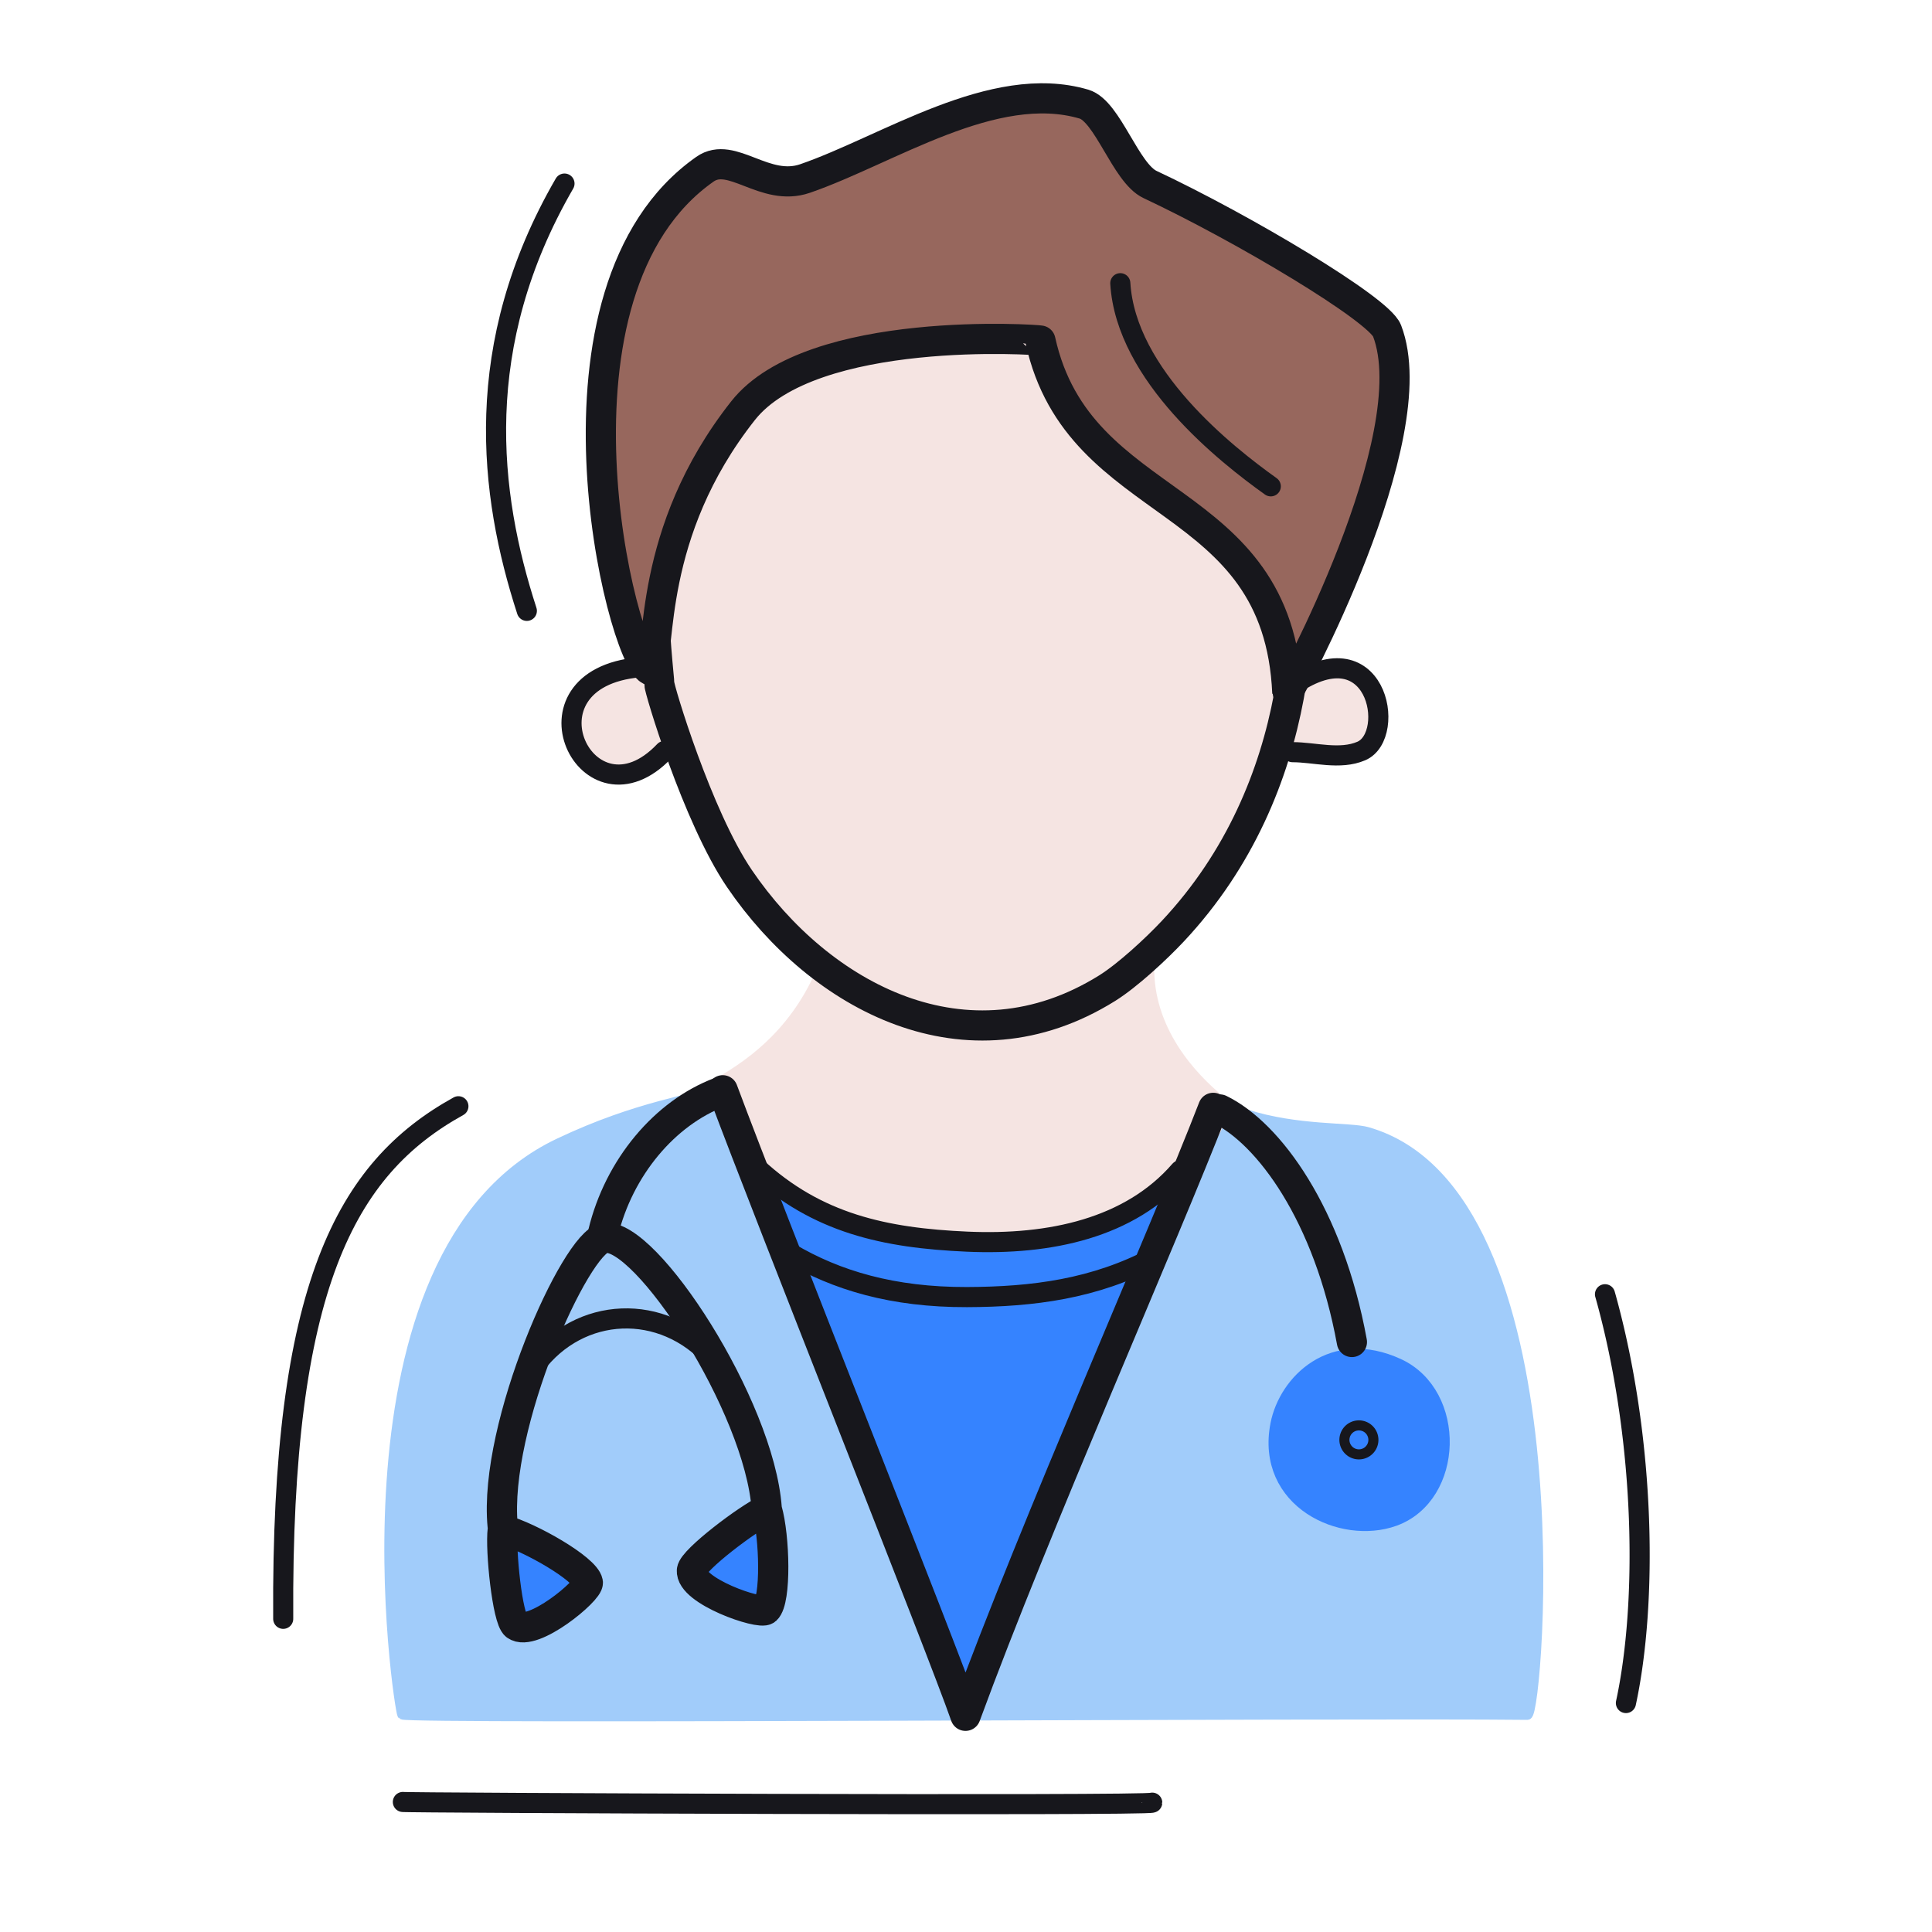 <svg xmlns="http://www.w3.org/2000/svg" width="192" height="192" style="width:100%;height:100%;transform:translate3d(0,0,0);content-visibility:visible" viewBox="0 0 192 192"><defs><clipPath id="a"><path d="M0 0h192v192H0z"/></clipPath><clipPath id="c"><path d="M0 0h192v192H0z"/></clipPath><clipPath id="b"><path d="M0 0h192v192H0z"/></clipPath></defs><g clip-path="url(#a)"><g clip-path="url(#b)" style="display:block"><g style="display:block"><path fill="none" stroke="#A1CCFA" stroke-linecap="round" stroke-linejoin="round" d="M112.641 96.839c2.317 17.173 19.74 14.661 23.24 15.663 21.288 6.098 16.985 57.928 15.902 57.916-18.089-.2-110.87.438-111.802-.034-.263-.134-7.533-45.819 15.575-56.771 15.851-7.513 20.548-1.822 26.562-16.71" class="quaternary"/><path fill="#A1CCFA" d="M112.641 96.839c2.317 17.173 19.74 14.661 23.24 15.663 21.288 6.098 16.985 57.928 15.902 57.916-18.089-.2-110.87.438-111.802-.034-.263-.134-7.533-45.819 15.575-56.771 15.851-7.513 20.548-1.822 26.562-16.71" class="quaternary"/></g><g style="display:block"><path fill="#3583FF" d="M120.808 109.498c-.154-.441-24.934 60.319-25.052 60.158-.021-.029-19.47-49.336-23.93-61.306" class="secondary"/><path fill="none" stroke="#3583FF" stroke-linecap="round" stroke-linejoin="round" stroke-width="1.001" d="M120.808 109.498c-.154-.441-24.934 60.319-25.052 60.158-.021-.029-19.47-49.336-23.93-61.306" class="secondary"/></g><g style="display:block"><path fill="#F5E4E2" d="M98.274 101.9c4.192-.359 10.157-2.266 16.017-7.204-.748 6.715 3.482 11.635 6.406 14.184 3.444 3.005-6.956 14-23.127 14.39-20.379.491-28.242-14.497-26.015-15.768 3.238-1.848 7.949-5.217 10.505-12.089.22-.593 5.02 7.447 16.214 6.487" class="tertiary"/><path fill="none" stroke="#F5E4E2" d="M98.274 101.9c4.192-.359 10.157-2.266 16.017-7.204-.748 6.715 3.482 11.635 6.406 14.184 3.444 3.005-6.956 14-23.127 14.39-20.379.491-28.242-14.497-26.015-15.768 3.238-1.848 7.949-5.217 10.505-12.089.22-.593 5.02 7.447 16.214 6.487z" class="tertiary"/></g><g fill="none" stroke="#17171C" stroke-linecap="round" stroke-linejoin="round" style="display:block"><path stroke-width="2" d="M114.774 124.919c-5.965 3.175-12.126 3.962-18.675 3.984-7.383.024-12.994-1.666-17.609-4.394" class="primary"/><path stroke-width="1.995" d="M117.265 116.308c-4.981 5.749-12.925 7.448-21.142 7.087-8.2-.359-14.942-1.821-20.994-7.422" class="primary"/><path stroke-width="3.002" d="M95.949 170.514c-2.299-6.616-19.346-49.338-24.124-62.164m24.125 62.164c6.98-19.038 19.721-47.735 24.62-60.416" class="primary"/></g><g style="display:block"><path fill="#3583FF" d="M51.26 161.51c-.84-.62-1.54-7.49-1.3-9.5 2.7.73 8.2 3.89 8.46 5.25.15.79-5.51 5.49-7.16 4.25m17.5-5.45c.1-1.04 5.61-5.21 7.45-6.03.78 2.68.93 9.02-.09 9.94-.6.54-7.55-1.86-7.36-3.91" class="secondary"/><path fill="none" stroke="#17171C" stroke-linecap="round" stroke-linejoin="round" stroke-width="3.005" d="M51.256 161.514c-.834-.622-1.54-7.497-1.292-9.499 2.696.726 8.197 3.888 8.453 5.242.15.791-5.509 5.49-7.16 4.257m17.507-5.454c.1-1.035 5.61-5.207 7.45-6.034.778 2.682.93 9.025-.094 9.946-.6.538-7.552-1.86-7.356-3.912m7.432-6.145c-.725-10.203-12.055-27.543-16.145-26.889-2.836.455-11.037 18.643-10.098 28.608" class="primary"/><path fill="none" stroke="#17171C" stroke-linecap="round" stroke-linejoin="round" stroke-width="2" d="M70.885 135.035c-5.032-5.63-13.287-5.273-17.735.685" class="primary"/></g><path fill="none" stroke="#17171C" stroke-linecap="round" stroke-linejoin="round" stroke-width="3" d="M-5.776 6.985C-4.204.461.369-4.933 5.776-6.985" class="primary" style="display:block" transform="translate(65.713 115.54)"/><g style="display:block"><path fill="none" stroke="#3583FF" stroke-linecap="round" stroke-linejoin="round" stroke-width="2" d="M138.806 135.972c5.871 2.702 5.627 12.562-.373 14.718-4.991 1.793-12.639-1.687-11.187-9.087.803-4.089 5.235-8.542 11.56-5.631" class="secondary"/><path fill="#3583FF" d="M138.806 135.972c5.871 2.702 5.627 12.562-.373 14.718-4.991 1.793-12.639-1.687-11.187-9.087.803-4.089 5.235-8.542 11.56-5.631" class="secondary"/><path fill="none" stroke="#17171C" stroke-linecap="round" stroke-linejoin="round" d="M135.047 144.534a1.44 1.44 0 1 0 0-2.88 1.44 1.44 0 0 0 0 2.88" class="primary"/></g><path fill="none" stroke="#17171C" stroke-linecap="round" stroke-linejoin="round" stroke-width="3" d="M134.351 133.367c-2.312-12.66-8.258-20.738-13.131-23.11" class="primary" style="display:block"/><g style="display:block"><path fill="#F5E4E2" d="M66.04 74.63c-7.68 8.07-15.03-7.2-2.47-8.32m64.88 8.44c2.19 0 4.7.8 6.83-.12 3.62-1.55 1.54-12.66-7.22-6.23M67.74 40.17c7.44-11.91 21.93-13.9 29.66-14.02 24.7-.4 28.8 14.79 30.68 23.59 1.96 9.14 1.91 28.47-11.52 42.79-1.64 1.76-4.49 4.4-6.54 5.68-13.92 8.68-28.51.89-36.54-10.9-4.19-6.15-8-18.93-7.96-19.38.04-.51-2.52-20.17 2.22-27.76" class="tertiary"/><path fill="none" stroke="#17171C" stroke-linecap="round" stroke-linejoin="round" stroke-width="1.999" d="M66.036 74.632c-7.673 8.072-15.03-7.204-2.471-8.319m64.887 8.437c2.185 0 4.701.798 6.833-.115 3.618-1.551 1.538-12.663-7.225-6.239" class="primary"/><path fill="none" stroke="#17171C" stroke-linecap="round" stroke-linejoin="round" stroke-width="2.996" d="M67.741 40.167c7.441-11.903 21.932-13.897 29.66-14.022 24.698-.4 28.802 14.793 30.683 23.59 1.956 9.143 1.901 28.476-11.522 42.796-1.647 1.758-4.493 4.4-6.538 5.675-13.928 8.682-28.516.897-36.54-10.893-4.19-6.157-8.005-18.933-7.967-19.379.044-.514-2.52-20.177 2.224-27.767" class="primary"/></g><g style="display:block"><path fill="#97675D" d="M73.844 40.813c-9.621 12.187-8.09 23.92-9.252 25.782-2.906-1.452-11.794-37.67 5.465-49.779 2.67-1.875 5.934 2.31 9.95.924 8.224-2.836 18.738-10.032 27.713-7.394 2.361.694 4.136 6.846 6.568 7.989 9.282 4.361 22.73 12.391 23.554 14.531 4.079 10.612-9.9 36.198-9.908 36.006-.898-20.384-20.688-17.598-24.538-35.027-.017-.081-22.735-1.669-29.552 6.968" class="quinary"/><path fill="none" stroke="#17171C" stroke-linecap="round" stroke-linejoin="round" stroke-width="2.998" d="M73.844 40.813c-9.621 12.187-8.09 23.92-9.252 25.782-2.906-1.452-11.794-37.67 5.465-49.779 2.67-1.875 5.934 2.31 9.95.924 8.224-2.836 18.738-10.032 27.713-7.394 2.361.694 4.136 6.846 6.568 7.989 9.282 4.361 22.73 12.391 23.554 14.531 4.079 10.612-9.9 36.198-9.908 36.006-.898-20.384-20.688-17.598-24.538-35.027-.017-.081-22.735-1.669-29.552 6.968" class="primary"/><path fill="none" stroke="#17171C" stroke-linecap="round" stroke-linejoin="round" stroke-width="1.999" d="M126.289 48.331c-4.416-3.149-14.404-11.01-14.954-20.186" class="primary"/></g><path fill="none" stroke="#17171C" stroke-linecap="round" stroke-linejoin="round" stroke-width="1.995" d="M37.238-.042c0 .339-75.15.02-74.471-.069" class="primary" style="display:block" transform="translate(77.271 179.187)"/><path fill="none" stroke="#17171C" stroke-linecap="round" stroke-linejoin="round" stroke-width="1.995" d="M-2.012 26.679C-8.654-5.688-4.628-18.43 5.132-26.679q0 0 0 0" class="primary" style="display:block" transform="rotate(11.245 -668.508 246.942)"/><path fill="none" stroke="#17171C" stroke-linecap="round" stroke-linejoin="round" stroke-width="2" d="M-.621 21.163C-4.388 9.551-6.189-5.213 3.119-21.3" class="primary" style="display:block" transform="translate(52.978 39.543)"/><path fill="none" stroke="#17171C" stroke-linecap="round" stroke-linejoin="round" stroke-width="2" d="M.417 19.803C2.563 9.851 2.334-5.941-1.416-19.928a52 52 0 0 0-.246-.89" class="primary" style="display:block" transform="translate(161.166 149.441)"/></g><g clip-path="url(#c)" style="display:none"><g style="display:none"><path fill="none" class="quaternary"/><path class="quaternary"/></g><g style="display:none"><path fill="none" class="secondary"/><path class="secondary"/><path fill="none" class="primary"/><path class="secondary"/><path fill="none" class="primary"/><path class="secondary"/><path fill="none" class="primary"/><path fill="none" class="primary"/><path fill="none" class="primary"/><path fill="none" class="primary"/><path fill="none" class="primary"/></g><g style="display:none"><path class="secondary"/><path fill="none" class="secondary"/></g><g style="display:none"><path class="tertiary"/><path fill="none" class="tertiary"/></g><g fill="none" style="display:none"><path class="primary"/><path class="primary"/><path class="primary"/><path class="primary"/></g><g style="display:none"><path class="tertiary"/><path fill="none" class="primary"/><path fill="none" class="primary"/><path fill="none" class="primary"/></g><g style="display:none"><path class="quinary"/><path fill="none" class="primary"/><path fill="none" class="primary"/></g><path fill="none" class="primary" style="display:none"/><path fill="none" class="primary" style="display:none"/><path fill="none" class="primary" style="display:none"/><path fill="none" class="primary" style="display:none"/></g></g></svg>